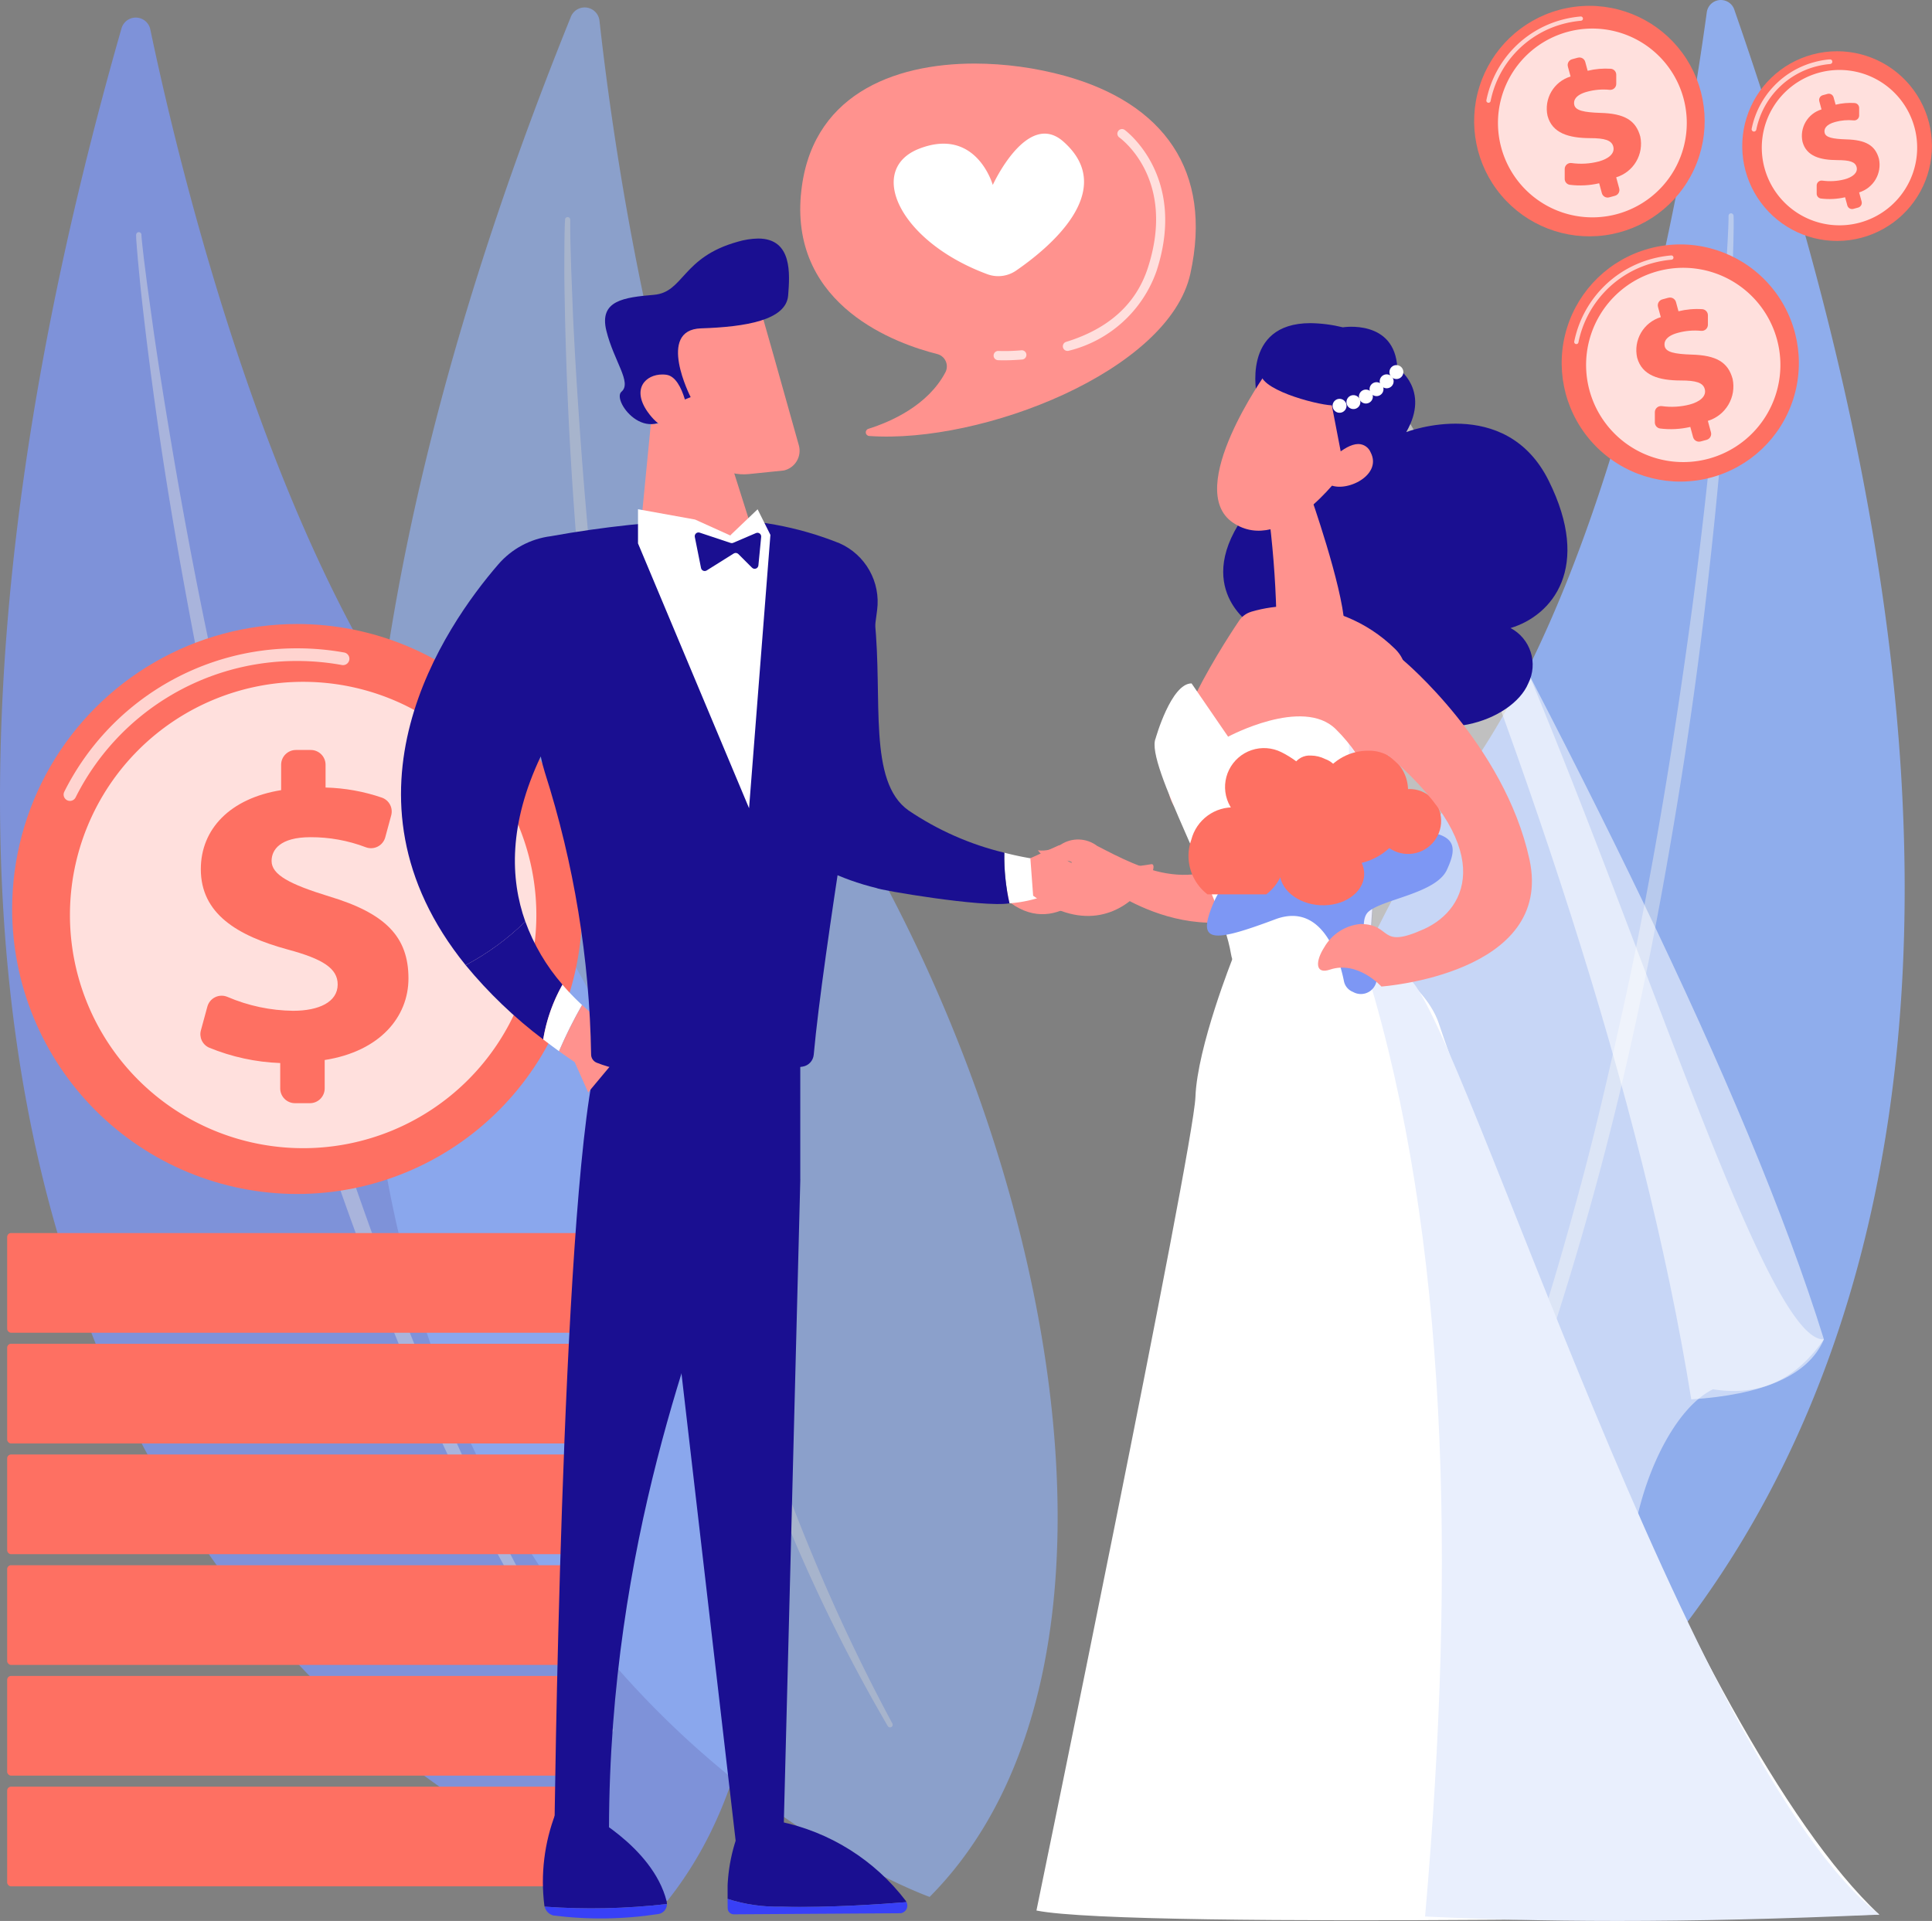 <svg xmlns="http://www.w3.org/2000/svg" xmlns:xlink="http://www.w3.org/1999/xlink" width="138.909" height="138.128" viewBox="0 0 138.909 138.128"><rect x="0" y="0" width="138.909" height="138.128" fill="#808080" stroke="none"/><defs><clipPath id="clip-path"><rect id="crop" width="138.909" height="138.128" fill="none"></rect></clipPath><clipPath id="clip-path-3"><rect id="Rectangle_3153" data-name="Rectangle 3153" width="138.909" height="138.127" transform="translate(0 0)" fill="none"></rect></clipPath><clipPath id="clip-path-4"><rect id="Rectangle_3148" data-name="Rectangle 3148" width="49.421" height="136.863" transform="translate(87.526)" fill="none"></rect></clipPath><clipPath id="clip-path-5"><rect id="Rectangle_3147" data-name="Rectangle 3147" width="26.127" height="109.267" transform="translate(98.524 15.339)" fill="none"></rect></clipPath><clipPath id="clip-path-6"><rect id="Rectangle_3150" data-name="Rectangle 3150" width="54.707" height="135.427" transform="translate(0 1.264)" fill="none"></rect></clipPath><clipPath id="clip-path-7"><rect id="Rectangle_3149" data-name="Rectangle 3149" width="34.306" height="107.916" transform="translate(9.787 16.689)" fill="none"></rect></clipPath><clipPath id="clip-path-8"><rect id="Rectangle_3152" data-name="Rectangle 3152" width="49.781" height="135.862" transform="translate(26.263 0.534)" fill="none"></rect></clipPath><clipPath id="clip-path-9"><rect id="Rectangle_3151" data-name="Rectangle 3151" width="23.61" height="108.595" transform="translate(40.576 15.613)" fill="none"></rect></clipPath><clipPath id="clip-path-10"><path id="Path_9900" data-name="Path 9900" d="M.873,65.365A20.492,20.492,0,1,0,21.365,44.87,20.493,20.493,0,0,0,.873,65.365" fill="none"></path></clipPath><linearGradient id="linear-gradient" x1="0.13" y1="1.759" x2="0.131" y2="1.759" gradientUnits="objectBoundingBox"><stop offset="0" stop-color="#ff928e"></stop><stop offset="1" stop-color="#fe7062"></stop></linearGradient><clipPath id="clip-path-11"><path id="Path_9901" data-name="Path 9901" d="M1.554,65.365a19.81,19.81,0,1,0,19.81-19.813A19.812,19.812,0,0,0,1.554,65.365" fill="none"></path></clipPath><linearGradient id="linear-gradient-2" x1="0.111" y1="1.825" x2="0.112" y2="1.825" xlink:href="#linear-gradient"></linearGradient><clipPath id="clip-path-13"><rect id="Rectangle_3156" data-name="Rectangle 3156" width="20.546" height="10.971" transform="translate(4.573 46.619)" fill="none"></rect></clipPath><clipPath id="clip-path-14"><rect id="Rectangle_3157" data-name="Rectangle 3157" width="33.534" height="33.539" transform="translate(5.029 49.027)" fill="none"></rect></clipPath><clipPath id="clip-path-15"><path id="Path_9904" data-name="Path 9904" d="M21.276,53.928a1.063,1.063,0,0,0-1.063,1.063v1.825c-3.663.59-5.774,2.794-5.774,5.682,0,3.2,2.608,4.781,6.24,5.775,2.546.683,3.6,1.366,3.6,2.515,0,1.273-1.366,1.894-3.2,1.894a12.35,12.35,0,0,1-4.726-1,1.064,1.064,0,0,0-1.444.7l-.463,1.7a1.055,1.055,0,0,0,.583,1.247,14.873,14.873,0,0,0,5.118,1.11v1.824a1.063,1.063,0,0,0,1.063,1.063h1.072a1.063,1.063,0,0,0,1.063-1.063V76.221c3.974-.621,6.023-3.1,6.023-5.868,0-3.012-1.676-4.688-5.712-5.9-2.825-.869-4.129-1.552-4.129-2.546,0-.807.621-1.708,2.794-1.708a11.066,11.066,0,0,1,3.979.723,1.06,1.06,0,0,0,1.4-.716l.426-1.572a1.058,1.058,0,0,0-.661-1.277,13.56,13.56,0,0,0-4.057-.729V54.991a1.063,1.063,0,0,0-1.063-1.063Z" fill="none"></path></clipPath><linearGradient id="linear-gradient-3" x1="-0.24" y1="3.295" x2="-0.238" y2="3.295" xlink:href="#linear-gradient"></linearGradient><clipPath id="clip-path-16"><rect id="Rectangle_3161" data-name="Rectangle 3161" width="41.699" height="7.169" rx="0.279" transform="translate(0.515 88.663)" fill="none"></rect></clipPath><linearGradient id="linear-gradient-4" x1="-0.63" y1="1.592" x2="-0.627" y2="1.592" xlink:href="#linear-gradient"></linearGradient><clipPath id="clip-path-17"><rect id="Rectangle_3163" data-name="Rectangle 3163" width="41.699" height="7.169" rx="0.279" transform="translate(0.515 96.625)" fill="none"></rect></clipPath><linearGradient id="linear-gradient-5" x1="-0.63" y1="1.403" x2="-0.627" y2="1.403" xlink:href="#linear-gradient"></linearGradient><clipPath id="clip-path-18"><rect id="Rectangle_3165" data-name="Rectangle 3165" width="41.699" height="7.169" rx="0.279" transform="translate(0.515 104.586)" fill="none"></rect></clipPath><linearGradient id="linear-gradient-6" x1="-0.63" y1="1.213" x2="-0.627" y2="1.213" xlink:href="#linear-gradient"></linearGradient><clipPath id="clip-path-19"><rect id="Rectangle_3167" data-name="Rectangle 3167" width="41.699" height="7.169" rx="0.279" transform="translate(0.515 112.548)" fill="none"></rect></clipPath><linearGradient id="linear-gradient-7" x1="-0.63" y1="1.024" x2="-0.627" y2="1.024" xlink:href="#linear-gradient"></linearGradient><clipPath id="clip-path-20"><rect id="Rectangle_3169" data-name="Rectangle 3169" width="41.699" height="7.169" rx="0.279" transform="translate(0.515 120.51)" fill="none"></rect></clipPath><linearGradient id="linear-gradient-8" x1="-0.63" y1="0.834" x2="-0.627" y2="0.834" xlink:href="#linear-gradient"></linearGradient><clipPath id="clip-path-21"><rect id="Rectangle_3171" data-name="Rectangle 3171" width="41.699" height="7.169" rx="0.279" transform="translate(0.515 128.471)" fill="none"></rect></clipPath><linearGradient id="linear-gradient-9" x1="-0.63" y1="0.645" x2="-0.627" y2="0.645" xlink:href="#linear-gradient"></linearGradient><clipPath id="clip-path-22"><path id="Path_9905" data-name="Path 9905" d="M112.1.711A8.287,8.287,0,1,0,114.281.42,8.3,8.3,0,0,0,112.1.711" fill="none"></path></clipPath><linearGradient id="linear-gradient-10" x1="-4.314" y1="5.836" x2="-4.312" y2="5.836" xlink:href="#linear-gradient"></linearGradient><clipPath id="clip-path-23"><path id="Path_9906" data-name="Path 9906" d="M112.176.978a8.011,8.011,0,1,0,2.1-.282,8.022,8.022,0,0,0-2.1.282" fill="none"></path></clipPath><linearGradient id="linear-gradient-11" x1="-4.776" y1="6.304" x2="-4.773" y2="6.304" xlink:href="#linear-gradient"></linearGradient><clipPath id="clip-path-25"><rect id="Rectangle_3174" data-name="Rectangle 3174" width="6.945" height="6.204" transform="translate(106.867 1.185)" fill="none"></rect></clipPath><clipPath id="clip-path-26"><rect id="Rectangle_3175" data-name="Rectangle 3175" width="13.58" height="13.582" transform="translate(107.701 2.051)" fill="none"></rect></clipPath><clipPath id="clip-path-27"><path id="Path_9909" data-name="Path 9909" d="M113.448,4.146l-.419.114a.43.43,0,0,0-.3.528l.193.713a2.411,2.411,0,0,0-1.654,2.832c.339,1.25,1.526,1.592,3.05,1.6,1.067,0,1.552.152,1.674.6.135.5-.333.885-1.049,1.079a5,5,0,0,1-1.952.112.431.431,0,0,0-.49.425v.713a.427.427,0,0,0,.36.425,6.021,6.021,0,0,0,2.118-.109l.193.713a.43.43,0,0,0,.528.3l.419-.114a.43.43,0,0,0,.3-.528l-.216-.8a2.519,2.519,0,0,0,1.731-2.931c-.319-1.177-1.152-1.654-2.857-1.7-1.2-.04-1.778-.169-1.883-.557-.086-.315.062-.733.911-.963a4.479,4.479,0,0,1,1.631-.139.429.429,0,0,0,.471-.428V5.373a.428.428,0,0,0-.394-.429,5.491,5.491,0,0,0-1.662.145l-.174-.64a.43.43,0,0,0-.528-.3" fill="none"></path></clipPath><linearGradient id="linear-gradient-12" x1="-9.293" y1="13.763" x2="-9.289" y2="13.763" xlink:href="#linear-gradient"></linearGradient><clipPath id="clip-path-28"><path id="Path_9910" data-name="Path 9910" d="M118.568,17.875a8.527,8.527,0,1,0,2.24-.3,8.538,8.538,0,0,0-2.24.3" fill="none"></path></clipPath><linearGradient id="linear-gradient-13" x1="-4.446" y1="4.985" x2="-4.444" y2="4.985" xlink:href="#linear-gradient"></linearGradient><clipPath id="clip-path-29"><path id="Path_9911" data-name="Path 9911" d="M118.642,18.149a8.244,8.244,0,1,0,2.166-.29,8.254,8.254,0,0,0-2.166.29" fill="none"></path></clipPath><linearGradient id="linear-gradient-14" x1="-4.92" y1="5.379" x2="-4.918" y2="5.379" xlink:href="#linear-gradient"></linearGradient><clipPath id="clip-path-31"><rect id="Rectangle_3180" data-name="Rectangle 3180" width="7.138" height="6.375" transform="translate(113.183 18.367)" fill="none"></rect></clipPath><clipPath id="clip-path-32"><rect id="Rectangle_3181" data-name="Rectangle 3181" width="13.974" height="13.976" transform="translate(114.037 19.254)" fill="none"></rect></clipPath><clipPath id="clip-path-33"><path id="Path_9914" data-name="Path 9914" d="M119.951,21.41l-.431.117a.443.443,0,0,0-.311.543l.2.734a2.481,2.481,0,0,0-1.7,2.914c.349,1.286,1.57,1.638,3.139,1.641,1.1,0,1.6.156,1.722.618.139.512-.343.911-1.079,1.11a5.145,5.145,0,0,1-2.009.115.443.443,0,0,0-.5.437v.734a.44.44,0,0,0,.37.438,6.2,6.2,0,0,0,2.179-.112l.2.734a.443.443,0,0,0,.543.311l.431-.117a.443.443,0,0,0,.311-.543l-.223-.821a2.592,2.592,0,0,0,1.781-3.016c-.328-1.211-1.185-1.7-2.94-1.749-1.231-.041-1.829-.174-1.938-.573-.088-.325.063-.754.937-.991a4.611,4.611,0,0,1,1.679-.144.442.442,0,0,0,.485-.44v-.678a.441.441,0,0,0-.405-.441,5.649,5.649,0,0,0-1.711.15l-.179-.659a.442.442,0,0,0-.543-.311" fill="none"></path></clipPath><linearGradient id="linear-gradient-15" x1="-9.56" y1="11.649" x2="-9.556" y2="11.649" xlink:href="#linear-gradient"></linearGradient><clipPath id="clip-path-34"><path id="Path_9915" data-name="Path 9915" d="M130.292,3.925a6.82,6.82,0,1,0,1.792-.24,6.828,6.828,0,0,0-1.792.24" fill="none"></path></clipPath><linearGradient id="linear-gradient-16" x1="-6.261" y1="6.897" x2="-6.259" y2="6.897" xlink:href="#linear-gradient"></linearGradient><clipPath id="clip-path-35"><path id="Path_9916" data-name="Path 9916" d="M130.352,4.144a6.593,6.593,0,1,0,1.732-.232,6.6,6.6,0,0,0-1.732.232" fill="none"></path></clipPath><linearGradient id="linear-gradient-17" x1="-6.909" y1="7.458" x2="-6.907" y2="7.458" xlink:href="#linear-gradient"></linearGradient><clipPath id="clip-path-37"><rect id="Rectangle_3186" data-name="Rectangle 3186" width="5.799" height="5.189" transform="translate(125.941 4.274)" fill="none"></rect></clipPath><clipPath id="clip-path-38"><rect id="Rectangle_3187" data-name="Rectangle 3187" width="11.176" height="11.177" transform="translate(126.669 5.028)" fill="none"></rect></clipPath><clipPath id="clip-path-39"><path id="Path_9919" data-name="Path 9919" d="M131.4,6.752l-.345.094a.354.354,0,0,0-.249.435l.159.587A1.984,1.984,0,0,0,129.6,10.2c.279,1.028,1.256,1.31,2.51,1.313.878,0,1.277.125,1.377.494.111.409-.274.728-.863.888a4.115,4.115,0,0,1-1.606.092.354.354,0,0,0-.4.35v.587a.352.352,0,0,0,.3.35,4.956,4.956,0,0,0,1.743-.09l.159.587a.354.354,0,0,0,.434.249l.345-.094a.354.354,0,0,0,.249-.435l-.178-.657a2.073,2.073,0,0,0,1.425-2.412c-.263-.968-.948-1.361-2.351-1.4-.984-.033-1.463-.139-1.55-.458-.07-.26.051-.6.749-.793a3.687,3.687,0,0,1,1.342-.115.353.353,0,0,0,.387-.352V7.761a.352.352,0,0,0-.324-.353,4.518,4.518,0,0,0-1.368.12L131.833,7a.354.354,0,0,0-.435-.249" fill="none"></path></clipPath><linearGradient id="linear-gradient-18" x1="-13.243" y1="16.402" x2="-13.238" y2="16.402" xlink:href="#linear-gradient"></linearGradient><clipPath id="clip-path-41"><rect id="Rectangle_3190" data-name="Rectangle 3190" width="48.175" height="84.234" transform="translate(82.96 25.495)" fill="none"></rect></clipPath><clipPath id="clip-path-42"><rect id="Rectangle_3191" data-name="Rectangle 3191" width="32.299" height="72.956" transform="translate(98.836 27.668)" fill="none"></rect></clipPath><clipPath id="clip-path-43"><path id="Path_9922" data-name="Path 9922" d="M90.535,60.444c-4.375,4.293-8.509,2-11.66.376a2.271,2.271,0,0,0-2.6-.091,2.361,2.361,0,0,1-1.653.414s.83,1.128,1.7.8a.83.83,0,0,1,.755.066c-.053.065-.105.133-.159.205-1.061,1.434-3.2,1.745-4.4,1.8a.359.359,0,0,0-.215.631c3.6,3.065,6.634-1.306,6.634-1.306s7.239,6.04,14.3,1.009,4.288-11.363,4.288-11.363l-9.567-5.657s6.958,8.814,2.583,13.107" fill="none"></path></clipPath><linearGradient id="linear-gradient-19" x1="-2.487" y1="3.992" x2="-2.485" y2="3.992" gradientUnits="objectBoundingBox"><stop offset="0" stop-color="#febbba"></stop><stop offset="1" stop-color="#ff928e"></stop></linearGradient><clipPath id="clip-path-44"><path id="Path_9923" data-name="Path 9923" d="M90.375,28.464s4.533,2.041-.244,7.75-.229,8.646-.229,8.646c-.2,6.908,9.583,5.616,9.583,5.616,3.437,3.346,9.254,1.407,10.4-1.345a2.984,2.984,0,0,0-1.278-3.971c3-.9,5.853-4.338,2.744-10.592s-10.243-3.5-10.243-3.5c1.758-3.043-.643-4.625-.643-4.625-.189-3.516-3.914-2.907-3.914-2.907a10.428,10.428,0,0,0-2.332-.3c-5.011,0-3.847,5.225-3.847,5.225" fill="none"></path></clipPath><linearGradient id="linear-gradient-20" x1="-1.916" y1="2.883" x2="-1.915" y2="2.883" gradientUnits="objectBoundingBox"><stop offset="0" stop-color="#09005d"></stop><stop offset="1" stop-color="#1a0f91"></stop></linearGradient><clipPath id="clip-path-45"><path id="Path_9924" data-name="Path 9924" d="M89.954,43.992a1.592,1.592,0,0,0-.861.636c-1.359,2.013-6.728,10.343-4.659,13.366,3,4.379,5.286,14.355,5.286,14.355,5.1,4.155,9.777-1,9.777-1-2.653-5.4.373-17.874,1.52-22.1a2.645,2.645,0,0,0-.762-2.635,10.721,10.721,0,0,0-7.406-3.037,10.221,10.221,0,0,0-2.895.412" fill="none"></path></clipPath><linearGradient id="linear-gradient-21" x1="-2.964" y1="2.634" x2="-2.962" y2="2.634" xlink:href="#linear-gradient-19"></linearGradient><clipPath id="clip-path-46"><path id="Path_9925" data-name="Path 9925" d="M91.159,36.513a71.676,71.676,0,0,1,.609,7.6,4.876,4.876,0,0,0,4.895.788c-.172-2.846-2.452-9.3-2.452-9.3Z" fill="none"></path></clipPath><linearGradient id="linear-gradient-22" x1="-11.344" y1="8.973" x2="-11.338" y2="8.973" xlink:href="#linear-gradient-19"></linearGradient><clipPath id="clip-path-47"><path id="Path_9926" data-name="Path 9926" d="M91.044,26.807s-5.964,8.347-2.4,10.772,7.811-3.508,7.811-3.508,1.384-4.569-.063-6.119c-.951-1.019-2.962-1.193-4.229-1.193-.661,0-1.119.047-1.119.047" fill="none"></path></clipPath><linearGradient id="linear-gradient-23" x1="-4.837" y1="6.529" x2="-4.834" y2="6.529" xlink:href="#linear-gradient-19"></linearGradient><clipPath id="clip-path-48"><path id="Path_9927" data-name="Path 9927" d="M93.8,24.812s-2.74.649-3.124,1.889,3.885,2.39,5.081,2.446l.964,5s2.849-4.706,1.721-7.425A3.507,3.507,0,0,0,94.959,24.7a5.706,5.706,0,0,0-1.155.111" fill="none"></path></clipPath><linearGradient id="linear-gradient-24" x1="-6.825" y1="8.855" x2="-6.821" y2="8.855" xlink:href="#linear-gradient-20"></linearGradient><clipPath id="clip-path-49"><path id="Path_9928" data-name="Path 9928" d="M95.3,33.457l.112,1.272c1.043.861,4.056-.455,3.132-2.208a.962.962,0,0,0-.879-.593c-1.045,0-2.365,1.529-2.365,1.529" fill="none"></path></clipPath><linearGradient id="linear-gradient-25" x1="-17.807" y1="21.075" x2="-17.798" y2="21.075" xlink:href="#linear-gradient-19"></linearGradient><clipPath id="clip-path-51"><path id="Path_9937" data-name="Path 9937" d="M102.462,137.808c4.042.195,8.537.318,13.735.319h.15c5.406,0,11.569-.134,18.775-.456-13.522-10.53-29.869-63.664-33.756-67.286l-3.057-.4c5.778,18.966,6.4,42.2,4.153,67.822" fill="none"></path></clipPath><linearGradient id="linear-gradient-26" x1="-2.67" y1="1" x2="-2.669" y2="1" gradientUnits="objectBoundingBox"><stop offset="0" stop-color="#dae3fe"></stop><stop offset="1" stop-color="#e9effd"></stop></linearGradient><clipPath id="clip-path-53"><rect id="Rectangle_3203" data-name="Rectangle 3203" width="2.19" height="13.458" transform="translate(96.99 53.471)" fill="none"></rect></clipPath><clipPath id="clip-path-54"><path id="Path_9938" data-name="Path 9938" d="M96.99,53.471V66.929l1.639-.1.551-9.919Z" fill="none"></path></clipPath><linearGradient id="linear-gradient-27" x1="-44.283" y1="6.29" x2="-44.26" y2="6.29" gradientUnits="objectBoundingBox"><stop offset="0" stop-color="#53d8ff"></stop><stop offset="1" stop-color="#3840f7"></stop></linearGradient><clipPath id="clip-path-55"><path id="Path_9940" data-name="Path 9940" d="M93.02,54.978a1.925,1.925,0,0,0,3.3,1.636,1.656,1.656,0,0,0-1.044-2.036,2.313,2.313,0,0,0-1.02-.249,1.314,1.314,0,0,0-1.233.65" fill="none"></path></clipPath><linearGradient id="linear-gradient-28" x1="-20.204" y1="17.125" x2="-20.193" y2="17.125" xlink:href="#linear-gradient"></linearGradient><clipPath id="clip-path-56"><path id="Path_9941" data-name="Path 9941" d="M85.655,60.376A3.479,3.479,0,1,0,89.6,58.132a3.987,3.987,0,0,0-.767-.075,3.1,3.1,0,0,0-3.178,2.319" fill="none"></path></clipPath><linearGradient id="linear-gradient-29" x1="-11.563" y1="12.81" x2="-11.557" y2="12.81" xlink:href="#linear-gradient"></linearGradient><clipPath id="clip-path-57"><path id="Path_9942" data-name="Path 9942" d="M88.37,55.35A2.8,2.8,0,0,0,89.634,59.1c1.385.688,4.1-.168,4.79-1.553s-.915-2.776-2.3-3.464A2.8,2.8,0,0,0,88.37,55.35" fill="none"></path></clipPath><linearGradient id="linear-gradient-30" x1="-10.038" y1="9.227" x2="-10.032" y2="9.227" xlink:href="#linear-gradient"></linearGradient><clipPath id="clip-path-58"><path id="Path_9943" data-name="Path 9943" d="M89.06,58.64c-.707,1.425.518,2.937,1.943,3.644a2.88,2.88,0,0,0,2.56-5.16,2.755,2.755,0,0,0-1.224-.262A3.805,3.805,0,0,0,89.06,58.64" fill="none"></path></clipPath><linearGradient id="linear-gradient-31" x1="-12.217" y1="10.122" x2="-12.21" y2="10.122" xlink:href="#linear-gradient"></linearGradient><clipPath id="clip-path-59"><path id="Path_9944" data-name="Path 9944" d="M95.133,55.759c-.707,1.425.518,2.937,1.943,3.644a2.88,2.88,0,0,0,2.561-5.16,2.754,2.754,0,0,0-1.224-.262,3.8,3.8,0,0,0-3.279,1.778" fill="none"></path></clipPath><linearGradient id="linear-gradient-32" x1="-10.048" y1="9.066" x2="-10.043" y2="9.066" xlink:href="#linear-gradient"></linearGradient><clipPath id="clip-path-60"><path id="Path_9945" data-name="Path 9945" d="M93.563,57.124a3.661,3.661,0,0,0,1.732,4.79,4.554,4.554,0,0,0,5.432-1.949c.864-1.742-.561-3.494-2.3-4.358a3.712,3.712,0,0,0-1.65-.383,3.55,3.55,0,0,0-3.211,1.9" fill="none"></path></clipPath><linearGradient id="linear-gradient-33" x1="-10.32" y1="10.836" x2="-10.314" y2="10.836" xlink:href="#linear-gradient"></linearGradient><clipPath id="clip-path-61"><path id="Path_9946" data-name="Path 9946" d="M92.011,62.611c-.068,1.28,1.236,2.389,2.912,2.479s3.091-.876,3.159-2.155-1.236-2.389-2.912-2.479c-.072,0-.144-.006-.215-.006-1.581,0-2.879.936-2.944,2.161" fill="none"></path></clipPath><linearGradient id="linear-gradient-34" x1="-16.42" y1="11.486" x2="-16.411" y2="11.486" xlink:href="#linear-gradient"></linearGradient><clipPath id="clip-path-62"><path id="Path_9947" data-name="Path 9947" d="M99.67,57.242a2.377,2.377,0,1,0,3.548.469,2.265,2.265,0,0,0-1.925-.972,2.943,2.943,0,0,0-1.623.5" fill="none"></path></clipPath><linearGradient id="linear-gradient-35" x1="-12.372" y1="10.788" x2="-12.366" y2="10.788" xlink:href="#linear-gradient"></linearGradient><clipPath id="clip-path-63"><path id="Path_9948" data-name="Path 9948" d="M98.281,52.446a3.74,3.74,0,0,0,1.09,1.485c8.256,6.872,6.256,11.406,3.02,12.872-3.322,1.5-2.234-.352-4.582-.362a3.37,3.37,0,0,0-2.6,1.681c-.632.983-.67,1.966.411,1.6,2.007-.673,3.7,1.215,3.7,1.215s12.452-.879,10.644-9.152-9.092-14.327-9.092-14.327a3.294,3.294,0,0,0-1.611-.522c-1.713,0-2.24,2.321-.974,5.509" fill="none"></path></clipPath><linearGradient id="linear-gradient-36" x1="-4.052" y1="3.376" x2="-4.05" y2="3.376" xlink:href="#linear-gradient-19"></linearGradient><clipPath id="clip-path-64"><path id="Path_9949" data-name="Path 9949" d="M57.582,14.019c-.7,8.045,6.947,10.722,9.794,11.436a.918.918,0,0,1,.6,1.312c-1.262,2.391-3.922,3.559-5.543,4.069a.263.263,0,0,0,.063.514c8.107.575,21.55-4.67,23.089-11.667,1.632-7.421-1.949-12.264-9.01-14.226a24.754,24.754,0,0,0-6.5-.887c-5.917,0-11.866,2.322-12.49,9.448" fill="none"></path></clipPath><linearGradient id="linear-gradient-37" x1="-1.415" y1="3.568" x2="-1.414" y2="3.568" gradientUnits="objectBoundingBox"><stop offset="0" stop-color="#fe7062"></stop><stop offset="1" stop-color="#ff928e"></stop></linearGradient><clipPath id="clip-path-66"><rect id="Rectangle_3215" data-name="Rectangle 3215" width="2.389" height="0.723" transform="translate(71.422 25.186)" fill="none"></rect></clipPath><clipPath id="clip-path-67"><rect id="Rectangle_3216" data-name="Rectangle 3216" width="7.36" height="15.96" transform="translate(76.419 9.274)" fill="none"></rect></clipPath><clipPath id="clip-path-68"><path id="Path_9954" data-name="Path 9954" d="M55.074,44.454c-.713,3.029-3.525,13.322,4.283,18.091a18.268,18.268,0,0,0,3.659,1.31c.162.139,7.645,1.416,9.565,1.1a15.249,15.249,0,0,1-.37-3.64,21.078,21.078,0,0,1-6.89-3.041h0c-2.945-2.082-1.839-8.024-2.43-13.652-.25-2.379-.725-3.686-2.828-4.824a2.481,2.481,0,0,0-1.186-.321c-1.586,0-3.042,1.744-3.8,4.979" fill="none"></path></clipPath><linearGradient id="linear-gradient-38" x1="-1.528" y1="3.129" x2="-1.526" y2="3.129" xlink:href="#linear-gradient-20"></linearGradient><clipPath id="clip-path-69"><path id="Path_9955" data-name="Path 9955" d="M76.077,60.81l-1.995.9.2,2.7c3.744,2.669,6.465,1.13,7.776-.41.832-.978,1.1-1.955.691-1.855a15.237,15.237,0,0,1-5.69-.1c-.5-.17-.583-.459-.474-.764a.374.374,0,0,0-.507-.474" fill="none"></path></clipPath><linearGradient id="linear-gradient-39" x1="-7.949" y1="7.372" x2="-7.944" y2="7.372" xlink:href="#linear-gradient-19"></linearGradient><clipPath id="clip-path-70"><path id="Path_9956" data-name="Path 9956" d="M52.314,136.543a11.817,11.817,0,0,0,3.9.558c3.379.095,7.388-.2,8.962-.326a.555.555,0,0,0-.047-.09,15.3,15.3,0,0,0-9.1-5.711l-2.559-.081a12.283,12.283,0,0,0-1.161,5.651" fill="none"></path></clipPath><linearGradient id="linear-gradient-40" x1="-4.067" y1="1.148" x2="-4.063" y2="1.148" xlink:href="#linear-gradient-20"></linearGradient><clipPath id="clip-path-71"><path id="Path_9957" data-name="Path 9957" d="M48.023,90.359l4.913,42.378a3.455,3.455,0,0,0,3.377,0l1.228-47.905-9.518-2.457Z" fill="none"></path></clipPath><linearGradient id="linear-gradient-41" x1="-1.08" y1="1.11" x2="-1.078" y2="1.11" xlink:href="#linear-gradient-20"></linearGradient><clipPath id="clip-path-72"><path id="Path_9958" data-name="Path 9958" d="M52.321,137.211a.432.432,0,0,0,.412.439l12-.077a.548.548,0,0,0,.441-.8c-1.574.13-5.582.421-8.962.326a11.817,11.817,0,0,1-3.9-.558c0,.217,0,.439.007.668" fill="none"></path></clipPath><linearGradient id="linear-gradient-42" x1="-4.881" y1="0.615" x2="-4.876" y2="0.615" xlink:href="#linear-gradient-27"></linearGradient><clipPath id="clip-path-73"><path id="Path_9959" data-name="Path 9959" d="M39.948,130.386a13.732,13.732,0,0,0-.809,6.635c.005.027.013.053.02.079a46.986,46.986,0,0,0,8.79-.191.766.766,0,0,0-.02-.2c-1.006-3.991-6-6.476-6-6.476Z" fill="none"></path></clipPath><linearGradient id="linear-gradient-43" x1="-4.246" y1="1.111" x2="-4.24" y2="1.111" xlink:href="#linear-gradient-20"></linearGradient><clipPath id="clip-path-74"><path id="Path_9960" data-name="Path 9960" d="M39.159,137.1a.859.859,0,0,0,.628.634,27.156,27.156,0,0,0,7.565-.107.721.721,0,0,0,.6-.718,46.986,46.986,0,0,1-8.79.191" fill="none"></path></clipPath><linearGradient id="linear-gradient-44" x1="-5.138" y1="0.587" x2="-5.132" y2="0.587" xlink:href="#linear-gradient-27"></linearGradient><clipPath id="clip-path-75"><path id="Path_9961" data-name="Path 9961" d="M42.8,76.54c-2.456,10.748-2.94,55.5-2.94,55.5,1.666.528,3.926-.556,3.926-.556.047-20.647,6.342-35.919,8.533-42.657.842-2.591,5.22-3.992,5.22-3.992V76.54l-2.149-2.764Z" fill="none"></path></clipPath><linearGradient id="linear-gradient-45" x1="-0.602" y1="1.083" x2="-0.601" y2="1.083" xlink:href="#linear-gradient-20"></linearGradient><clipPath id="clip-path-76"><path id="Path_9962" data-name="Path 9962" d="M33.479,69.4a32.961,32.961,0,0,0,5.576,5.34A11.945,11.945,0,0,1,40.441,70.8a14.4,14.4,0,0,1-2.672-4.54A18.444,18.444,0,0,1,33.479,69.4" fill="none"></path></clipPath><linearGradient id="linear-gradient-46" x1="-2.983" y1="7.351" x2="-2.979" y2="7.351" xlink:href="#linear-gradient-20"></linearGradient><clipPath id="clip-path-78"><path id="Path_9964" data-name="Path 9964" d="M40.193,75.587q.548.394,1.126.786l.97,2.177L45.4,74.825a17.11,17.11,0,0,1-3.548-2.56,32.59,32.59,0,0,0-1.656,3.322" fill="none"></path></clipPath><linearGradient id="linear-gradient-47" x1="-7.724" y1="10.479" x2="-7.715" y2="10.479" xlink:href="#linear-gradient-19"></linearGradient><clipPath id="clip-path-79"><path id="Path_9965" data-name="Path 9965" d="M39.6,38.557a5.973,5.973,0,0,0-3.774,2.026C31.991,45.019,23.58,57.163,33.479,69.4a18.446,18.446,0,0,0,4.289-3.136c-1.1-3.088-1.185-7.033,1.11-11.872a11.312,11.312,0,0,0,.293,1.137A70.416,70.416,0,0,1,42.5,75.816a.64.64,0,0,0,.406.6c4.131,1.65,12.037.689,14.791.282a.955.955,0,0,0,.81-.862c.676-7.463,3.651-24.729,4.558-31.973a4.6,4.6,0,0,0-2.706-4.8,23.817,23.817,0,0,0-9.445-1.711A78.145,78.145,0,0,0,39.6,38.557" fill="none"></path></clipPath><linearGradient id="linear-gradient-48" x1="-0.311" y1="2.014" x2="-0.31" y2="2.014" xlink:href="#linear-gradient-20"></linearGradient><clipPath id="clip-path-80"><path id="Path_9966" data-name="Path 9966" d="M46.793,30.5l-.8,8.2s4.612,1.389,7.966-.978L51.6,30.271Z" fill="none"></path></clipPath><linearGradient id="linear-gradient-49" x1="-4.149" y1="11.752" x2="-4.144" y2="11.752" xlink:href="#linear-gradient-19"></linearGradient><clipPath id="clip-path-81"><path id="Path_9967" data-name="Path 9967" d="M38.459,53.643l.437-.16A25.424,25.424,0,0,1,37.859,43.5l-.462-.053a25.932,25.932,0,0,0,1.063,10.194" fill="none"></path></clipPath><linearGradient id="linear-gradient-50" x1="-3.298" y1="13.807" x2="-3.293" y2="13.807" xlink:href="#linear-gradient-20"></linearGradient><clipPath id="clip-path-83"><path id="Path_9969" data-name="Path 9969" d="M49.956,38.61l.447,2.233a.269.269,0,0,0,.407.176L52.754,39.8a.269.269,0,0,1,.333.038l.982.982a.269.269,0,0,0,.459-.164l.2-2.05a.269.269,0,0,0-.374-.275l-1.635.7a.27.27,0,0,1-.191.008L50.306,38.3a.269.269,0,0,0-.349.309" fill="none"></path></clipPath><linearGradient id="linear-gradient-51" x1="-15.167" y1="19.81" x2="-15.152" y2="19.81" xlink:href="#linear-gradient-20"></linearGradient><clipPath id="clip-path-84"><path id="Path_9970" data-name="Path 9970" d="M48.976,22.083a3.875,3.875,0,0,0-1.625,5.864l2.715,3.718a3.6,3.6,0,0,0,3.773,2.424l2.518-.258a1.455,1.455,0,0,0,1.079-1.811c-.887-3.167-2.9-10.353-2.972-10.455A1.61,1.61,0,0,0,53.042,21a12.023,12.023,0,0,0-4.066,1.086" fill="none"></path></clipPath><linearGradient id="linear-gradient-52" x1="-2.583" y1="6.868" x2="-2.58" y2="6.868" xlink:href="#linear-gradient-19"></linearGradient><clipPath id="clip-path-85"><path id="Path_9971" data-name="Path 9971" d="M53.04,17.383c-4.02,1.113-3.86,3.628-6.02,3.816s-3.964.4-3.421,2.591,1.852,3.721,1.085,4.375,2.151,4.459,4.235.691l.738-.3s-2.478-4.843.747-4.946,6.123-.59,6.263-2.367c.12-1.523.322-4.09-2.156-4.091a5.58,5.58,0,0,0-1.472.23" fill="none"></path></clipPath><linearGradient id="linear-gradient-53" x1="-1.903" y1="5.973" x2="-1.9" y2="5.973" xlink:href="#linear-gradient-20"></linearGradient><clipPath id="clip-path-86"><path id="Path_9972" data-name="Path 9972" d="M46.57,29.623c1.582,2.24,3,.676,3,.676s-.345-3.17-1.657-3.351a2.133,2.133,0,0,0-.292-.02c-1.2,0-2.228,1.028-1.05,2.7" fill="none"></path></clipPath><linearGradient id="linear-gradient-54" x1="-7.985" y1="22.316" x2="-7.976" y2="22.316" xlink:href="#linear-gradient-19"></linearGradient></defs><g id="Vector_Smart_Object" data-name="Vector Smart Object" clip-path="url(#clip-path)"><g id="Group_5992" data-name="Group 5992"><g id="Group_5991" data-name="Group 5991" clip-path="url(#clip-path)"><g id="Group_5823" data-name="Group 5823"><g id="Group_5822" data-name="Group 5822" clip-path="url(#clip-path-3)"><g id="Group_5809" data-name="Group 5809" opacity="0.88"><g id="Group_5808" data-name="Group 5808"><g id="Group_5807" data-name="Group 5807" clip-path="url(#clip-path-4)"><path id="Path_9894" data-name="Path 9894" d="M124.7.706a1.022,1.022,0,0,0-1.987.2c-1.449,10.565-6.088,38.141-16.692,53.861-17.265,25.6-25.909,64.57-10.452,82.1,0,0,68.608-22.748,29.131-136.157" fill="#91b3fa"></path><g id="Group_5806" data-name="Group 5806" opacity="0.43"><g id="Group_5805" data-name="Group 5805"><g id="Group_5804" data-name="Group 5804" clip-path="url(#clip-path-5)"><path id="Path_9895" data-name="Path 9895" d="M124.64,15.514c.018.337.007.616.008.916l-.016.887-.05,1.771c-.041,1.18-.1,2.359-.159,3.538q-.189,3.535-.456,7.066c-.359,4.706-.842,9.4-1.393,14.087s-1.217,9.359-1.984,14.013S118.983,67.087,118,71.7a231.64,231.64,0,0,1-7.44,27.255c-1.572,4.435-3.257,8.83-5.186,13.113a123.366,123.366,0,0,1-6.516,12.451.177.177,0,0,1-.248.058.19.19,0,0,1-.062-.25v0a138.2,138.2,0,0,0,6.144-12.578c1.851-4.291,3.458-8.691,4.952-13.127s2.81-8.94,4.028-13.468,2.251-9.111,3.261-13.7c1.981-9.183,3.485-18.474,4.741-27.8q.927-7,1.592-14.031.34-3.515.611-7.037l.24-3.524.1-1.763.042-.881c.009-.289.024-.6.022-.852v-.042a.181.181,0,0,1,.177-.185.183.183,0,0,1,.18.175" fill="#fff"></path></g></g></g></g></g></g><g id="Group_5815" data-name="Group 5815" opacity="0.76"><g id="Group_5814" data-name="Group 5814"><g id="Group_5813" data-name="Group 5813" clip-path="url(#clip-path-6)"><path id="Path_9896" data-name="Path 9896" d="M8.737,2.037a1.067,1.067,0,0,1,2.069.071c2.2,10.5,8.848,37.853,20.87,52.935C51.251,79.6,62.8,118.124,47.975,136.691c0,0-72.517-18.4-39.238-134.655" fill="#7d97f4"></path><g id="Group_5812" data-name="Group 5812" opacity="0.43"><g id="Group_5811" data-name="Group 5811"><g id="Group_5810" data-name="Group 5810" clip-path="url(#clip-path-7)"><path id="Path_9897" data-name="Path 9897" d="M9.787,16.88c0,.339.033.618.052.92l.075.888.17,1.773c.121,1.181.261,2.359.4,3.537q.431,3.533.942,7.056c.685,4.7,1.5,9.373,2.381,14.037S15.69,54.4,16.8,59.014s2.284,9.219,3.609,13.78a227.818,227.818,0,0,0,9.52,26.852c1.923,4.346,3.962,8.644,6.245,12.815a123.257,123.257,0,0,0,7.578,12.065.191.191,0,0,0,.314-.216v0a138.045,138.045,0,0,1-7.195-12.219c-2.2-4.184-4.158-8.492-6-12.845S27.362,90.46,25.8,86s-2.938-8.991-4.288-13.524c-2.664-9.08-4.84-18.3-6.764-27.569q-1.428-6.956-2.586-13.966-.588-3.5-1.1-7.017L10.573,20.4l-.224-1.761-.1-.881c-.029-.289-.065-.6-.08-.852l0-.043a.189.189,0,0,0-.377.013" fill="#fff"></path></g></g></g></g></g></g><g id="Group_5821" data-name="Group 5821" opacity="0.61"><g id="Group_5820" data-name="Group 5820"><g id="Group_5819" data-name="Group 5819" clip-path="url(#clip-path-8)"><path id="Path_9898" data-name="Path 9898" d="M41.048,1.195a1.072,1.072,0,0,1,2.052.269c1.16,10.461,5.078,37.8,15.557,53.676C75.719,80.994,83.418,119.707,66.84,136.4c0,0-70.346-24.963-25.792-135.2" fill="#91b3fa"></path><g id="Group_5818" data-name="Group 5818" opacity="0.43"><g id="Group_5817" data-name="Group 5817"><g id="Group_5816" data-name="Group 5816" clip-path="url(#clip-path-9)"><path id="Path_9899" data-name="Path 9899" d="M40.632,15.782c-.03.332-.028.607-.038.9l-.013.874-.006,1.746c0,1.164.027,2.327.05,3.491q.081,3.49.243,6.977c.22,4.649.568,9.292.987,13.929s.958,9.264,1.6,13.877,1.365,9.217,2.235,13.8A219.878,219.878,0,0,0,52.525,98.5c1.486,4.427,3.091,8.819,4.952,13.109a119.936,119.936,0,0,0,6.353,12.506.192.192,0,0,0,.26.068.185.185,0,0,0,.073-.249v0a134.143,134.143,0,0,1-5.957-12.619c-1.779-4.3-3.3-8.689-4.705-13.115s-2.622-8.91-3.738-13.416-2.038-9.059-2.936-13.613c-1.757-9.119-3.016-18.326-4.017-27.559q-.736-6.926-1.2-13.879-.24-3.475-.407-6.955l-.136-3.48-.05-1.74L41,16.687c0-.285-.005-.591,0-.84l0-.042a.189.189,0,0,0-.377-.024" fill="#fff"></path></g></g></g></g></g></g></g></g><g id="Group_5825" data-name="Group 5825"><g id="Group_5824" data-name="Group 5824" clip-path="url(#clip-path-10)"><rect id="Rectangle_3154" data-name="Rectangle 3154" width="57.804" height="57.803" transform="matrix(0.653, -0.758, 0.758, 0.653, -19.393, 68.397)" fill="url(#linear-gradient)"></rect></g></g><g id="Group_5827" data-name="Group 5827"><g id="Group_5826" data-name="Group 5826" clip-path="url(#clip-path-11)"><rect id="Rectangle_3155" data-name="Rectangle 3155" width="54.912" height="54.91" transform="matrix(0.552, -0.834, 0.834, 0.552, -16.682, 73.105)" fill="url(#linear-gradient-2)"></rect></g></g><g id="Group_5835" data-name="Group 5835"><g id="Group_5834" data-name="Group 5834" clip-path="url(#clip-path-3)"><g id="Group_5830" data-name="Group 5830" opacity="0.7"><g id="Group_5829" data-name="Group 5829"><g id="Group_5828" data-name="Group 5828" clip-path="url(#clip-path-13)"><path id="Path_9902" data-name="Path 9902" d="M5.029,57.59a.456.456,0,0,1-.406-.661,18.665,18.665,0,0,1,16.742-10.31,18.888,18.888,0,0,1,3.381.3.456.456,0,0,1-.164.9,17.972,17.972,0,0,0-3.217-.29A17.758,17.758,0,0,0,5.436,57.34a.456.456,0,0,1-.407.25" fill="#fff"></path></g></g></g><g id="Group_5833" data-name="Group 5833" opacity="0.78"><g id="Group_5832" data-name="Group 5832"><g id="Group_5831" data-name="Group 5831" clip-path="url(#clip-path-14)"><path id="Path_9903" data-name="Path 9903" d="M38.563,65.8A16.767,16.767,0,1,1,21.8,49.027,16.768,16.768,0,0,1,38.563,65.8" fill="#fff"></path></g></g></g></g></g><g id="Group_5837" data-name="Group 5837"><g id="Group_5836" data-name="Group 5836" clip-path="url(#clip-path-15)"><rect id="Rectangle_3159" data-name="Rectangle 3159" width="29.519" height="25.576" transform="matrix(0.49, -0.872, 0.872, 0.49, 3.461, 73.221)" fill="url(#linear-gradient-3)"></rect></g></g><g id="Group_5839" data-name="Group 5839"><g id="Group_5838" data-name="Group 5838" clip-path="url(#clip-path-16)"><rect id="Rectangle_3160" data-name="Rectangle 3160" width="18.915" height="41.992" transform="matrix(0.289, -0.957, 0.957, 0.289, -1.468, 95.233)" fill="url(#linear-gradient-4)"></rect></g></g><g id="Group_5841" data-name="Group 5841"><g id="Group_5840" data-name="Group 5840" clip-path="url(#clip-path-17)"><rect id="Rectangle_3162" data-name="Rectangle 3162" width="18.916" height="41.992" transform="matrix(0.289, -0.957, 0.957, 0.289, -1.468, 103.195)" fill="url(#linear-gradient-5)"></rect></g></g><g id="Group_5843" data-name="Group 5843"><g id="Group_5842" data-name="Group 5842" clip-path="url(#clip-path-18)"><rect id="Rectangle_3164" data-name="Rectangle 3164" width="18.916" height="41.992" transform="matrix(0.289, -0.957, 0.957, 0.289, -1.468, 111.157)" fill="url(#linear-gradient-6)"></rect></g></g><g id="Group_5845" data-name="Group 5845"><g id="Group_5844" data-name="Group 5844" clip-path="url(#clip-path-19)"><rect id="Rectangle_3166" data-name="Rectangle 3166" width="18.916" height="41.992" transform="matrix(0.289, -0.957, 0.957, 0.289, -1.468, 119.118)" fill="url(#linear-gradient-7)"></rect></g></g><g id="Group_5847" data-name="Group 5847"><g id="Group_5846" data-name="Group 5846" clip-path="url(#clip-path-20)"><rect id="Rectangle_3168" data-name="Rectangle 3168" width="18.916" height="41.992" transform="matrix(0.289, -0.957, 0.957, 0.289, -1.468, 127.08)" fill="url(#linear-gradient-8)"></rect></g></g><g id="Group_5849" data-name="Group 5849"><g id="Group_5848" data-name="Group 5848" clip-path="url(#clip-path-21)"><rect id="Rectangle_3170" data-name="Rectangle 3170" width="18.916" height="41.992" transform="matrix(0.289, -0.957, 0.957, 0.289, -1.468, 135.041)" fill="url(#linear-gradient-9)"></rect></g></g><g id="Group_5851" data-name="Group 5851"><g id="Group_5850" data-name="Group 5850" clip-path="url(#clip-path-22)"><rect id="Rectangle_3172" data-name="Rectangle 3172" width="23.74" height="24.166" transform="matrix(0.432, -0.902, 0.902, 0.432, 98.254, 14.666)" fill="url(#linear-gradient-10)"></rect></g></g><g id="Group_5853" data-name="Group 5853"><g id="Group_5852" data-name="Group 5852" clip-path="url(#clip-path-23)"><rect id="Rectangle_3173" data-name="Rectangle 3173" width="21.664" height="22.219" transform="matrix(0.314, -0.949, 0.949, 0.314, 100.325, 15.948)" fill="url(#linear-gradient-11)"></rect></g></g><g id="Group_5861" data-name="Group 5861"><g id="Group_5860" data-name="Group 5860" clip-path="url(#clip-path-3)"><g id="Group_5856" data-name="Group 5856" opacity="0.7"><g id="Group_5855" data-name="Group 5855"><g id="Group_5854" data-name="Group 5854" clip-path="url(#clip-path-25)"><path id="Path_9907" data-name="Path 9907" d="M107.061,7.384a.154.154,0,0,1-.191-.18,7.527,7.527,0,0,1,5.427-5.78,7.608,7.608,0,0,1,1.348-.238.154.154,0,1,1,.026.307,7.317,7.317,0,0,0-1.293.229,7.22,7.22,0,0,0-5.206,5.545.154.154,0,0,1-.111.118" fill="#fff"></path></g></g></g><g id="Group_5859" data-name="Group 5859" opacity="0.78"><g id="Group_5858" data-name="Group 5858"><g id="Group_5857" data-name="Group 5857" clip-path="url(#clip-path-26)"><path id="Path_9908" data-name="Path 9908" d="M121.042,7.065a6.788,6.788,0,1,1-8.329-4.775,6.789,6.789,0,0,1,8.329,4.775" fill="#fff"></path></g></g></g></g></g><g id="Group_5863" data-name="Group 5863"><g id="Group_5862" data-name="Group 5862" clip-path="url(#clip-path-27)"><rect id="Rectangle_3177" data-name="Rectangle 3177" width="11.703" height="9.72" transform="matrix(0.269, -0.963, 0.963, 0.269, 108.338, 13.521)" fill="url(#linear-gradient-12)"></rect></g></g><g id="Group_5865" data-name="Group 5865"><g id="Group_5864" data-name="Group 5864" clip-path="url(#clip-path-28)"><rect id="Rectangle_3178" data-name="Rectangle 3178" width="24.428" height="24.866" transform="matrix(0.432, -0.902, 0.902, 0.432, 104.317, 32.234)" fill="url(#linear-gradient-13)"></rect></g></g><g id="Group_5867" data-name="Group 5867"><g id="Group_5866" data-name="Group 5866" clip-path="url(#clip-path-29)"><rect id="Rectangle_3179" data-name="Rectangle 3179" width="22.292" height="22.863" transform="matrix(0.314, -0.949, 0.949, 0.314, 106.447, 33.553)" fill="url(#linear-gradient-14)"></rect></g></g><g id="Group_5875" data-name="Group 5875"><g id="Group_5874" data-name="Group 5874" clip-path="url(#clip-path-3)"><g id="Group_5870" data-name="Group 5870" opacity="0.7"><g id="Group_5869" data-name="Group 5869"><g id="Group_5868" data-name="Group 5868" clip-path="url(#clip-path-31)"><path id="Path_9912" data-name="Path 9912" d="M113.378,24.737a.154.154,0,0,1-.191-.18,7.74,7.74,0,0,1,5.581-5.944,7.83,7.83,0,0,1,1.386-.245.154.154,0,1,1,.026.307,7.539,7.539,0,0,0-1.332.236,7.434,7.434,0,0,0-5.36,5.709.154.154,0,0,1-.111.118" fill="#fff"></path></g></g></g><g id="Group_5873" data-name="Group 5873" opacity="0.78"><g id="Group_5872" data-name="Group 5872"><g id="Group_5871" data-name="Group 5871" clip-path="url(#clip-path-32)"><path id="Path_9913" data-name="Path 9913" d="M127.765,24.413a6.985,6.985,0,1,1-8.57-4.913,6.986,6.986,0,0,1,8.57,4.913" fill="#fff"></path></g></g></g></g></g><g id="Group_5877" data-name="Group 5877"><g id="Group_5876" data-name="Group 5876" clip-path="url(#clip-path-33)"><rect id="Rectangle_3183" data-name="Rectangle 3183" width="12.042" height="10.002" transform="matrix(0.269, -0.963, 0.963, 0.269, 114.693, 31.056)" fill="url(#linear-gradient-15)"></rect></g></g><g id="Group_5879" data-name="Group 5879"><g id="Group_5878" data-name="Group 5878" clip-path="url(#clip-path-34)"><rect id="Rectangle_3184" data-name="Rectangle 3184" width="19.537" height="19.887" transform="matrix(0.432, -0.902, 0.902, 0.432, 118.895, 15.409)" fill="url(#linear-gradient-16)"></rect></g></g><g id="Group_5881" data-name="Group 5881"><g id="Group_5880" data-name="Group 5880" clip-path="url(#clip-path-35)"><rect id="Rectangle_3185" data-name="Rectangle 3185" width="17.828" height="18.285" transform="matrix(0.314, -0.949, 0.949, 0.314, 120.599, 16.464)" fill="url(#linear-gradient-17)"></rect></g></g><g id="Group_5889" data-name="Group 5889"><g id="Group_5888" data-name="Group 5888" clip-path="url(#clip-path-3)"><g id="Group_5884" data-name="Group 5884" opacity="0.7"><g id="Group_5883" data-name="Group 5883"><g id="Group_5882" data-name="Group 5882" clip-path="url(#clip-path-37)"><path id="Path_9917" data-name="Path 9917" d="M126.153,9.456a.166.166,0,0,1-.078,0,.168.168,0,0,1-.131-.2,6.236,6.236,0,0,1,4.5-4.788,6.322,6.322,0,0,1,1.117-.2.168.168,0,0,1,.028.335,5.994,5.994,0,0,0-1.057.187,5.9,5.9,0,0,0-4.255,4.531.168.168,0,0,1-.121.129" fill="#fff"></path></g></g></g><g id="Group_5887" data-name="Group 5887" opacity="0.78"><g id="Group_5886" data-name="Group 5886"><g id="Group_5885" data-name="Group 5885" clip-path="url(#clip-path-38)"><path id="Path_9918" data-name="Path 9918" d="M137.648,9.154a5.586,5.586,0,1,1-6.854-3.929,5.587,5.587,0,0,1,6.854,3.929" fill="#fff"></path></g></g></g></g></g><g id="Group_5891" data-name="Group 5891"><g id="Group_5890" data-name="Group 5890" clip-path="url(#clip-path-39)"><rect id="Rectangle_3189" data-name="Rectangle 3189" width="9.631" height="7.999" transform="matrix(0.269, -0.963, 0.963, 0.269, 127.193, 14.466)" fill="url(#linear-gradient-18)"></rect></g></g><g id="Group_5899" data-name="Group 5899"><g id="Group_5898" data-name="Group 5898" clip-path="url(#clip-path-3)"><g id="Group_5894" data-name="Group 5894" opacity="0.5"><g id="Group_5893" data-name="Group 5893"><g id="Group_5892" data-name="Group 5892" clip-path="url(#clip-path-41)"><path id="Path_9920" data-name="Path 9920" d="M99.239,26.92,93.417,25.5c-10.378,21.222,6.5,61.964-10.457,76.257,2.16,2.381,6.427,4.834,9.993,3.791,2.647.9,20.163-.184,21.569,4.053a28.25,28.25,0,0,0,1.166-3.352c.575,1.132,1.2,2.29,1.891,3.484.857-4.381,3.071-8.6,5.582-9.836,3.669.582,6.134-.953,7.974-3.589-5.449.266-18.908-49.651-31.9-69.384" fill="#fff"></path></g></g></g><g id="Group_5897" data-name="Group 5897" opacity="0.53"><g id="Group_5896" data-name="Group 5896"><g id="Group_5895" data-name="Group 5895" clip-path="url(#clip-path-42)"><path id="Path_9921" data-name="Path 9921" d="M98.836,27.668C109.61,53.9,118.081,78.748,121.6,100.624c5.011-.329,8.4-1.641,9.536-4.32-5.66-18.18-18.18-42.672-32.3-68.636" fill="#fff"></path></g></g></g></g></g><g id="Group_5901" data-name="Group 5901"><g id="Group_5900" data-name="Group 5900" clip-path="url(#clip-path-43)"><rect id="Rectangle_3193" data-name="Rectangle 3193" width="28.85" height="22.842" transform="matrix(1, -0.028, 0.028, 1, 71.428, 47.355)" fill="url(#linear-gradient-19)"></rect></g></g><g id="Group_5903" data-name="Group 5903"><g id="Group_5902" data-name="Group 5902" clip-path="url(#clip-path-44)"><rect id="Rectangle_3194" data-name="Rectangle 3194" width="41.356" height="41.852" transform="matrix(0.832, -0.555, 0.555, 0.832, 71.098, 32.437)" fill="url(#linear-gradient-20)"></rect></g></g><g id="Group_5905" data-name="Group 5905"><g id="Group_5904" data-name="Group 5904" clip-path="url(#clip-path-45)"><rect id="Rectangle_3195" data-name="Rectangle 3195" width="26.507" height="36.595" transform="matrix(0.969, -0.249, 0.249, 0.969, 74.431, 45.618)" fill="url(#linear-gradient-21)"></rect></g></g><g id="Group_5907" data-name="Group 5907"><g id="Group_5906" data-name="Group 5906" clip-path="url(#clip-path-46)"><rect id="Rectangle_3196" data-name="Rectangle 3196" width="7.929" height="11.483" transform="matrix(0.969, -0.249, 0.249, 0.969, 88.643, 36.249)" fill="url(#linear-gradient-22)"></rect></g></g><g id="Group_5909" data-name="Group 5909"><g id="Group_5908" data-name="Group 5908" clip-path="url(#clip-path-47)"><rect id="Rectangle_3197" data-name="Rectangle 3197" width="17.137" height="17.374" transform="matrix(0.908, -0.419, 0.419, 0.908, 80.039, 29.088)" fill="url(#linear-gradient-23)"></rect></g></g><g id="Group_5911" data-name="Group 5911"><g id="Group_5910" data-name="Group 5910" clip-path="url(#clip-path-48)"><rect id="Rectangle_3198" data-name="Rectangle 3198" width="12.962" height="13.009" transform="matrix(0.832, -0.555, 0.555, 0.832, 85.936, 27.609)" fill="url(#linear-gradient-24)"></rect></g></g><g id="Group_5913" data-name="Group 5913"><g id="Group_5912" data-name="Group 5912" clip-path="url(#clip-path-49)"><rect id="Rectangle_3199" data-name="Rectangle 3199" width="5.319" height="5.073" transform="matrix(0.908, -0.419, 0.419, 0.908, 93.905, 32.572)" fill="url(#linear-gradient-25)"></rect></g></g><g id="Group_5915" data-name="Group 5915"><g id="Group_5914" data-name="Group 5914" clip-path="url(#clip-path-3)"><path id="Path_9929" data-name="Path 9929" d="M103.458,73.613c-1.12-3.374-6.1-5.773-6.1-5.773-5.079,3.051-8.7.991-8.7.991s-2.578,6.428-2.708,10.061c-.133,3.722-11.43,58.485-11.43,58.485,6.852,1.389,60.6.295,60.6.295-13.87-12.927-30.544-60.684-31.663-64.058" fill="#fff"></path><path id="Path_9930" data-name="Path 9930" d="M85.672,49.14,88.3,52.973s5.362-2.888,7.739-.545,2.611,4.5,3.258,4.65c-.318,3.153-.851,11.507-.851,11.507s-9.221,4.338-9.941,0-6.2-13.672-5.417-15.49c0,0,1.114-3.968,2.587-3.954" fill="#fff"></path><path id="Path_9931" data-name="Path 9931" d="M96.813,29.18a.5.5,0,1,1-.5-.5.5.5,0,0,1,.5.5" fill="#fff"></path><path id="Path_9932" data-name="Path 9932" d="M97.81,28.914a.5.5,0,1,1-.5-.5.5.5,0,0,1,.5.5" fill="#fff"></path><path id="Path_9933" data-name="Path 9933" d="M98.707,28.515a.5.5,0,1,1-.5-.5.5.5,0,0,1,.5.5" fill="#fff"></path><path id="Path_9934" data-name="Path 9934" d="M100.9,26.754a.5.5,0,1,1-.5-.5.5.5,0,0,1,.5.5" fill="#fff"></path><path id="Path_9935" data-name="Path 9935" d="M100.2,27.419a.5.5,0,1,1-.5-.5.5.5,0,0,1,.5.5" fill="#fff"></path><path id="Path_9936" data-name="Path 9936" d="M99.471,27.983a.5.5,0,1,1-.5-.5.5.5,0,0,1,.5.5" fill="#fff"></path></g></g><g id="Group_5917" data-name="Group 5917"><g id="Group_5916" data-name="Group 5916" clip-path="url(#clip-path-51)"><rect id="Rectangle_3201" data-name="Rectangle 3201" width="36.813" height="68.142" transform="translate(98.308 69.986)" fill="url(#linear-gradient-26)"></rect></g></g><g id="Group_5924" data-name="Group 5924"><g id="Group_5923" data-name="Group 5923" clip-path="url(#clip-path-3)"><g id="Group_5922" data-name="Group 5922" opacity="0.09"><g id="Group_5921" data-name="Group 5921"><g id="Group_5920" data-name="Group 5920" clip-path="url(#clip-path-53)"><g id="Group_5919" data-name="Group 5919"><g id="Group_5918" data-name="Group 5918" clip-path="url(#clip-path-54)"><rect id="Rectangle_3202" data-name="Rectangle 3202" width="2.19" height="13.458" transform="translate(96.99 53.471)" fill="url(#linear-gradient-27)"></rect></g></g></g></g></g><path id="Path_9939" data-name="Path 9939" d="M97.282,71.326a1.05,1.05,0,0,1-.655-.78c-.3-1.494-1.474-5.74-4.936-4.443-4.179,1.565-5.452,1.7-4.715-.47s2.2-4.149,6.268-3.422l2.9.367s2.739-3.023,5.654-2.846,3.015,1.132,2.227,2.823-4.607,2.093-5.637,3.005c-.842.746.134,3.451.518,4.414a1.037,1.037,0,0,1-.044.881,1.141,1.141,0,0,1-1.583.47" fill="#7d97f4"></path></g></g><g id="Group_5926" data-name="Group 5926"><g id="Group_5925" data-name="Group 5925" clip-path="url(#clip-path-55)"><rect id="Rectangle_3205" data-name="Rectangle 3205" width="4.573" height="4.946" transform="matrix(0.444, -0.896, 0.896, 0.445, 91.437, 56.847)" fill="url(#linear-gradient-28)"></rect></g></g><g id="Group_5928" data-name="Group 5928"><g id="Group_5927" data-name="Group 5927" clip-path="url(#clip-path-56)"><rect id="Rectangle_3206" data-name="Rectangle 3206" width="7.38" height="6.251" transform="translate(85.341 58.057)" fill="url(#linear-gradient-29)"></rect></g></g><g id="Group_5930" data-name="Group 5930"><g id="Group_5929" data-name="Group 5929" clip-path="url(#clip-path-57)"><rect id="Rectangle_3207" data-name="Rectangle 3207" width="8.674" height="9.319" transform="matrix(0.444, -0.896, 0.896, 0.445, 85.295, 58.606)" fill="url(#linear-gradient-30)"></rect></g></g><g id="Group_5932" data-name="Group 5932"><g id="Group_5931" data-name="Group 5931" clip-path="url(#clip-path-58)"><rect id="Rectangle_3208" data-name="Rectangle 3208" width="7.232" height="8.126" transform="matrix(0.164, -0.986, 0.986, 0.164, 87.359, 62.825)" fill="url(#linear-gradient-31)"></rect></g></g><g id="Group_5934" data-name="Group 5934"><g id="Group_5933" data-name="Group 5933" clip-path="url(#clip-path-59)"><rect id="Rectangle_3209" data-name="Rectangle 3209" width="9.295" height="9.464" transform="matrix(0.625, -0.781, 0.781, 0.625, 91.437, 57.718)" fill="url(#linear-gradient-32)"></rect></g></g><g id="Group_5936" data-name="Group 5936"><g id="Group_5935" data-name="Group 5935" clip-path="url(#clip-path-60)"><rect id="Rectangle_3210" data-name="Rectangle 3210" width="8.978" height="7.655" transform="matrix(1, -0.011, 0.011, 1, 92.612, 55.225)" fill="url(#linear-gradient-33)"></rect></g></g><g id="Group_5938" data-name="Group 5938"><g id="Group_5937" data-name="Group 5937" clip-path="url(#clip-path-61)"><rect id="Rectangle_3211" data-name="Rectangle 3211" width="5.618" height="6.855" transform="matrix(0.152, -0.988, 0.988, 0.152, 91.232, 65.07)" fill="url(#linear-gradient-34)"></rect></g></g><g id="Group_5940" data-name="Group 5940"><g id="Group_5939" data-name="Group 5939" clip-path="url(#clip-path-62)"><rect id="Rectangle_3212" data-name="Rectangle 3212" width="7.845" height="7.656" transform="matrix(0.833, -0.554, 0.554, 0.833, 95.588, 58.349)" fill="url(#linear-gradient-35)"></rect></g></g><g id="Group_5942" data-name="Group 5942"><g id="Group_5941" data-name="Group 5941" clip-path="url(#clip-path-63)"><rect id="Rectangle_3213" data-name="Rectangle 3213" width="22.66" height="27.535" transform="matrix(0.969, -0.249, 0.249, 0.969, 88.752, 48.424)" fill="url(#linear-gradient-36)"></rect></g></g><g id="Group_5944" data-name="Group 5944"><g id="Group_5943" data-name="Group 5943" clip-path="url(#clip-path-64)"><rect id="Rectangle_3214" data-name="Rectangle 3214" width="37.625" height="39.063" transform="matrix(0.423, -0.906, 0.906, 0.423, 46.389, 27.026)" fill="url(#linear-gradient-37)"></rect></g></g><g id="Group_5952" data-name="Group 5952"><g id="Group_5951" data-name="Group 5951" clip-path="url(#clip-path-3)"><g id="Group_5947" data-name="Group 5947" opacity="0.7"><g id="Group_5946" data-name="Group 5946"><g id="Group_5945" data-name="Group 5945" clip-path="url(#clip-path-66)"><path id="Path_9950" data-name="Path 9950" d="M72.176,25.908c-.269,0-.426-.008-.44-.009a.333.333,0,0,1,.037-.664,13.45,13.45,0,0,0,1.678-.048.333.333,0,0,1,.056.663c-.561.047-1.02.058-1.331.058" fill="#fff"></path></g></g></g><g id="Group_5950" data-name="Group 5950" opacity="0.7"><g id="Group_5949" data-name="Group 5949"><g id="Group_5948" data-name="Group 5948" clip-path="url(#clip-path-67)"><path id="Path_9951" data-name="Path 9951" d="M76.752,25.234a.333.333,0,0,1-.1-.651c3.052-.937,5.027-2.722,5.87-5.3C84.6,12.919,80.64,10,80.47,9.878a.333.333,0,0,1,.385-.543c.045.032,4.534,3.309,2.3,10.15a8.951,8.951,0,0,1-6.307,5.735.332.332,0,0,1-.1.015" fill="#fff"></path></g></g></g><path id="Path_9952" data-name="Path 9952" d="M71.38,13.3s-1.169-4.178-5.255-2.622c-3.87,1.474-1.48,6.694,4.867,9.04a2.259,2.259,0,0,0,2.062-.259c2.264-1.555,7.424-5.739,3.394-9.285-2.6-2.29-5.068,3.125-5.068,3.125" fill="#fff"></path><path id="Path_9953" data-name="Path 9953" d="M72.212,61.313a15.256,15.256,0,0,0,.37,3.64,9.313,9.313,0,0,0,2.667-.593l.03-2.478a21.6,21.6,0,0,1-3.067-.568" fill="#fff"></path></g></g><g id="Group_5954" data-name="Group 5954"><g id="Group_5953" data-name="Group 5953" clip-path="url(#clip-path-68)"><rect id="Rectangle_3218" data-name="Rectangle 3218" width="30.612" height="32.616" transform="matrix(0.885, -0.465, 0.465, 0.885, 40.934, 45.049)" fill="url(#linear-gradient-38)"></rect></g></g><g id="Group_5956" data-name="Group 5956"><g id="Group_5955" data-name="Group 5955" clip-path="url(#clip-path-69)"><rect id="Rectangle_3219" data-name="Rectangle 3219" width="9.306" height="10.796" transform="matrix(0.384, -0.923, 0.923, 0.384, 71.847, 66.153)" fill="url(#linear-gradient-39)"></rect></g></g><g id="Group_5958" data-name="Group 5958"><g id="Group_5957" data-name="Group 5957" clip-path="url(#clip-path-70)"><rect id="Rectangle_3220" data-name="Rectangle 3220" width="12.863" height="6.303" transform="translate(52.314 130.893)" fill="url(#linear-gradient-40)"></rect></g></g><g id="Group_5960" data-name="Group 5960"><g id="Group_5959" data-name="Group 5959" clip-path="url(#clip-path-71)"><rect id="Rectangle_3221" data-name="Rectangle 3221" width="33.418" height="49.37" transform="matrix(0.872, -0.49, 0.49, 0.872, 26.125, 94.681)" fill="url(#linear-gradient-41)"></rect></g></g><g id="Group_5962" data-name="Group 5962"><g id="Group_5961" data-name="Group 5961" clip-path="url(#clip-path-72)"><rect id="Rectangle_3222" data-name="Rectangle 3222" width="10.934" height="8.92" transform="matrix(0.786, -0.618, 0.618, 0.787, 51.774, 136.966)" fill="url(#linear-gradient-42)"></rect></g></g><g id="Group_5964" data-name="Group 5964"><g id="Group_5963" data-name="Group 5963" clip-path="url(#clip-path-73)"><rect id="Rectangle_3223" data-name="Rectangle 3223" width="9.141" height="7.11" transform="translate(38.81 130.231)" fill="url(#linear-gradient-43)"></rect></g></g><g id="Group_5966" data-name="Group 5966"><g id="Group_5965" data-name="Group 5965" clip-path="url(#clip-path-74)"><rect id="Rectangle_3224" data-name="Rectangle 3224" width="7.725" height="6.462" transform="matrix(0.786, -0.618, 0.618, 0.787, 38.521, 137.41)" fill="url(#linear-gradient-44)"></rect></g></g><g id="Group_5968" data-name="Group 5968"><g id="Group_5967" data-name="Group 5967" clip-path="url(#clip-path-75)"><rect id="Rectangle_3225" data-name="Rectangle 3225" width="44.208" height="59.91" transform="matrix(0.872, -0.49, 0.49, 0.872, 14.76, 87.884)" fill="url(#linear-gradient-45)"></rect></g></g><g id="Group_5970" data-name="Group 5970"><g id="Group_5969" data-name="Group 5969" clip-path="url(#clip-path-76)"><rect id="Rectangle_3226" data-name="Rectangle 3226" width="10.611" height="9.87" transform="matrix(0.418, -0.908, 0.908, 0.419, 30.258, 73.256)" fill="url(#linear-gradient-46)"></rect></g></g><g id="Group_5972" data-name="Group 5972"><g id="Group_5971" data-name="Group 5971" clip-path="url(#clip-path-3)"><path id="Path_9963" data-name="Path 9963" d="M41.849,72.265a17.447,17.447,0,0,1-1.408-1.46,11.946,11.946,0,0,0-1.385,3.935q.552.424,1.137.847a32.6,32.6,0,0,1,1.656-3.322" fill="#fff"></path></g></g><g id="Group_5974" data-name="Group 5974"><g id="Group_5973" data-name="Group 5973" clip-path="url(#clip-path-78)"><rect id="Rectangle_3228" data-name="Rectangle 3228" width="5.203" height="6.285" transform="translate(40.193 72.265)" fill="url(#linear-gradient-47)"></rect></g></g><g id="Group_5976" data-name="Group 5976"><g id="Group_5975" data-name="Group 5975" clip-path="url(#clip-path-79)"><rect id="Rectangle_3229" data-name="Rectangle 3229" width="53.608" height="53.126" transform="matrix(0.418, -0.908, 0.908, 0.419, 8.106, 70.931)" fill="url(#linear-gradient-48)"></rect></g></g><g id="Group_5978" data-name="Group 5978"><g id="Group_5977" data-name="Group 5977" clip-path="url(#clip-path-80)"><rect id="Rectangle_3230" data-name="Rectangle 3230" width="10.751" height="9.148" transform="matrix(0.127, -0.992, 0.992, 0.127, 44.754, 39.931)" fill="url(#linear-gradient-49)"></rect></g></g><g id="Group_5980" data-name="Group 5980"><g id="Group_5979" data-name="Group 5979" clip-path="url(#clip-path-81)"><rect id="Rectangle_3231" data-name="Rectangle 3231" width="9.965" height="6.731" transform="matrix(0.478, -0.878, 0.878, 0.478, 32.501, 51.314)" fill="url(#linear-gradient-50)"></rect></g></g><g id="Group_5982" data-name="Group 5982"><g id="Group_5981" data-name="Group 5981" clip-path="url(#clip-path-3)"><path id="Path_9968" data-name="Path 9968" d="M53.857,58.115l1.535-19.653-.921-1.842L52.5,38.5l-2.528-1.142-4.1-.741v2.457Z" fill="#fff"></path></g></g><g id="Group_5984" data-name="Group 5984"><g id="Group_5983" data-name="Group 5983" clip-path="url(#clip-path-83)"><rect id="Rectangle_3233" data-name="Rectangle 3233" width="3.341" height="5.097" transform="matrix(0.102, -0.995, 0.995, 0.102, 49.632, 41.089)" fill="url(#linear-gradient-51)"></rect></g></g><g id="Group_5986" data-name="Group 5986"><g id="Group_5985" data-name="Group 5985" clip-path="url(#clip-path-84)"><rect id="Rectangle_3234" data-name="Rectangle 3234" width="16.793" height="17.351" transform="matrix(0.87, -0.493, 0.493, 0.87, 40.186, 24.223)" fill="url(#linear-gradient-52)"></rect></g></g><g id="Group_5988" data-name="Group 5988"><g id="Group_5987" data-name="Group 5987" clip-path="url(#clip-path-85)"><rect id="Rectangle_3235" data-name="Rectangle 3235" width="20.82" height="20.69" transform="matrix(0.664, -0.748, 0.748, 0.664, 35.377, 25.808)" fill="url(#linear-gradient-53)"></rect></g></g><g id="Group_5990" data-name="Group 5990"><g id="Group_5989" data-name="Group 5989" clip-path="url(#clip-path-86)"><rect id="Rectangle_3236" data-name="Rectangle 3236" width="5.597" height="4.984" transform="matrix(0.177, -0.984, 0.984, 0.177, 44.533, 31.709)" fill="url(#linear-gradient-54)"></rect></g></g></g></g></g></svg>